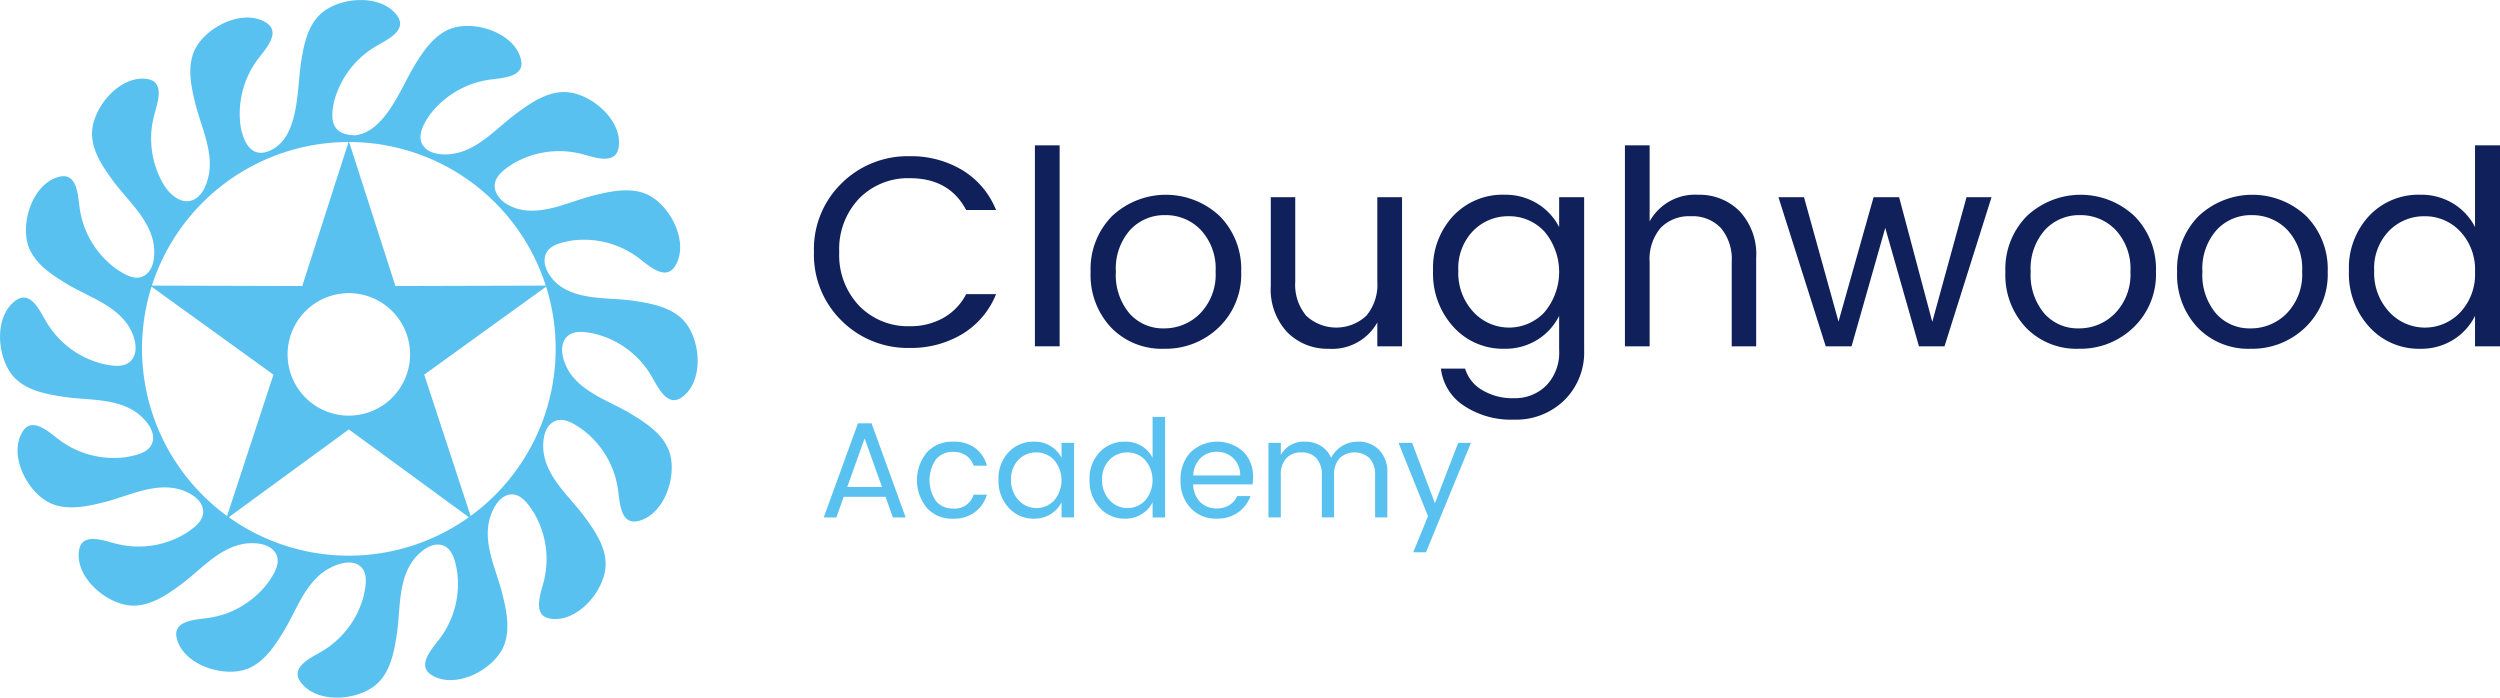 <svg xmlns="http://www.w3.org/2000/svg" width="344" height="96" viewBox="0 0 344 96">
  <g id="Group_1549" data-name="Group 1549" transform="translate(0 -12)">
    <g id="Group_1550" data-name="Group 1550" transform="translate(0 0)">
      <path id="Path_2161" data-name="Path 2161" d="M93.853,43.873c-1.732-1.655-4.319-2.13-6.6-2.474-3.174-.48-6.967-.059-9.854-1.821-1.271-.776-2.663-2.48-2.438-4.093.238-1.71,2.181-2.1,3.6-2.367a12.509,12.509,0,0,1,9,2.149c1.388.944,3.928,3.642,5.353,1.313,2.018-3.3-.823-8.656-4.132-9.939-2.233-.866-4.805-.315-7.042.239-3.128.774-6.376,2.49-9.684,2.028-1.443-.2-3.224-1.016-3.811-2.47-.731-1.812.949-3.008,2.3-3.884A12.51,12.51,0,0,1,79.678,21.1c1.644.341,5.023,1.862,5.448-.835.6-3.82-4.073-7.683-7.621-7.6-2.4.055-4.56,1.548-6.415,2.915-2.5,1.843-4.769,4.493-7.841,5.385-1.34.389-3.478.5-4.627-.49-1.516-1.311-.448-3.273.467-4.607a12.511,12.511,0,0,1,7.881-4.841c1.649-.314,5.353-.2,4.714-2.856-.906-3.76-6.7-5.539-9.95-4.107-2.192.967-3.621,3.175-4.811,5.149-1.816,3.012-3.961,8.947-8.086,9.41-3.014-.085-3.465-1.841-2.891-4.55a12.513,12.513,0,0,1,5.429-7.49c1.4-.921,4.868-2.235,3.262-4.443-2.275-3.127-8.312-2.552-10.764.014-1.655,1.732-2.13,4.319-2.474,6.6-.525,3.47-.241,9.751-3.851,11.769-2.7,1.508-3.976-.632-4.431-3.08a12.514,12.514,0,0,1,2.149-9c.944-1.388,3.642-3.928,1.313-5.353-3.3-2.019-8.656.823-9.939,4.132-.866,2.233-.315,4.805.239,7.042.8,3.232,2.6,6.722,1.781,10.123-.972,4.051-3.988,4.331-6.107,1.075A12.515,12.515,0,0,1,21.1,16.323c.341-1.644,1.862-5.023-.835-5.448-3.82-.6-7.683,4.073-7.6,7.621.054,2.4,1.547,4.56,2.915,6.414,1.9,2.58,4.71,4.958,5.467,8.2.319,1.367.319,3.5-.809,4.539-1.367,1.255-3.119.121-4.369-.737a12.511,12.511,0,0,1-4.842-7.882c-.314-1.649-.2-5.353-2.856-4.714-3.76.906-5.539,6.7-4.106,9.95.967,2.192,3.175,3.621,5.148,4.811,2.8,1.69,6.443,2.8,8.369,5.621.818,1.2,1.577,3.346.644,4.691s-2.8.952-4.153.665a12.512,12.512,0,0,1-7.489-5.429c-.921-1.4-2.236-4.868-4.443-3.262-3.127,2.275-2.552,8.313.014,10.764,1.732,1.655,4.319,2.13,6.6,2.474,3.244.49,7.063.152,9.9,2.079,1.171.795,2.718,2.465,2.364,4.028s-2.23,1.925-3.576,2.176a12.512,12.512,0,0,1-9-2.15c-1.388-.944-3.928-3.642-5.353-1.313-2.018,3.3.823,8.656,4.132,9.939,2.233.866,4.805.315,7.042-.238,3.168-.784,6.523-2.552,9.869-1.919,1.395.263,3.392,1.177,3.765,2.717.4,1.655-1.237,2.749-2.435,3.528A12.512,12.512,0,0,1,16.323,74.9c-1.644-.341-5.023-1.861-5.448.835-.6,3.82,4.073,7.683,7.621,7.6,2.4-.055,4.56-1.547,6.415-2.915,2.6-1.917,4.993-4.785,8.275-5.516,1.414-.315,3.675-.272,4.63,1.042,1,1.374-.1,3.01-.9,4.185a12.511,12.511,0,0,1-7.881,4.841c-1.649.314-5.353.2-4.714,2.856.906,3.76,6.7,5.539,9.95,4.107,2.192-.967,3.621-3.175,4.811-5.148,1.636-2.712,2.775-6.166,5.435-8.091,1.134-.821,3.187-1.707,4.574-1.08,1.673.755,1.274,2.87.968,4.312a12.511,12.511,0,0,1-5.429,7.489c-1.4.921-4.868,2.235-3.262,4.443,2.275,3.127,8.312,2.552,10.764-.014,1.655-1.732,2.13-4.318,2.475-6.6.487-3.219.157-6.986,2.021-9.824.775-1.181,2.41-2.726,3.967-2.461,1.656.282,2.034,2.205,2.293,3.594a12.512,12.512,0,0,1-2.15,9c-.944,1.388-3.642,3.928-1.313,5.353,3.3,2.019,8.656-.823,9.94-4.132.866-2.234.315-4.805-.239-7.042-.785-3.172-2.538-6.563-1.854-9.908.286-1.4,1.237-3.516,2.842-3.771,1.562-.248,2.6,1.353,3.338,2.481A12.512,12.512,0,0,1,74.9,79.678c-.341,1.643-1.861,5.023.836,5.448,3.82.6,7.682-4.073,7.6-7.621-.055-2.4-1.547-4.56-2.915-6.414-1.974-2.677-4.988-5.165-5.582-8.6-.246-1.425-.1-3.707,1.377-4.48,1.334-.7,2.842.346,3.917,1.084a12.511,12.511,0,0,1,4.842,7.881c.314,1.649.2,5.353,2.856,4.714,3.76-.905,5.539-6.7,4.106-9.95-.967-2.192-3.175-3.621-5.148-4.811-2.8-1.687-6.433-2.793-8.357-5.609-.819-1.2-1.588-3.343-.661-4.693s2.8-.963,4.159-.675a12.512,12.512,0,0,1,7.489,5.429c.921,1.4,2.236,4.868,4.443,3.262,3.127-2.275,2.552-8.313-.014-10.764M48,40.337a8.427,8.427,0,1,1-8.427,8.427A8.427,8.427,0,0,1,48,40.337m6.411-.979L48.038,19.541A28.468,28.468,0,0,1,75.1,39.3Zm-12.822,0L20.9,39.3A28.468,28.468,0,0,1,47.963,19.541Zm-20.737.084L37.627,51.553,31.245,71A28.477,28.477,0,0,1,20.853,39.442M48,59.09,64.52,71.167a28.427,28.427,0,0,1-33.039,0Zm10.373-7.537L75.148,39.442A28.478,28.478,0,0,1,64.756,71Z" transform="translate(0 12)" fill="#59c1ef"/>
      <g id="Group_1551" data-name="Group 1551" transform="translate(-32.942 -0.713)">
        <path id="Path_2162" data-name="Path 2162" d="M236.565,77.823a12.7,12.7,0,0,1-3.814-9.473,12.637,12.637,0,0,1,3.814-9.454,12.929,12.929,0,0,1,9.386-3.718,13.665,13.665,0,0,1,7.2,1.906,11.3,11.3,0,0,1,4.656,5.494h-4.113q-2.319-4.373-7.741-4.372a9.387,9.387,0,0,0-6.974,2.784,10.046,10.046,0,0,0-2.749,7.38,10.108,10.108,0,0,0,2.749,7.4,9.351,9.351,0,0,0,6.974,2.8,9.192,9.192,0,0,0,4.6-1.14,7.875,7.875,0,0,0,3.141-3.27h4.113a11.292,11.292,0,0,1-4.656,5.494,13.665,13.665,0,0,1-7.2,1.906,12.894,12.894,0,0,1-9.386-3.737" transform="translate(-87.809 -20.971)" fill="#0F205A"/>
        <rect id="Rectangle_391" data-name="Rectangle 391" width="3.403" height="27.652" transform="translate(175.344 32.713)" fill="#0F205A"/>
        <path id="Path_2163" data-name="Path 2163" d="M302.95,82.849a10.543,10.543,0,0,1-2.823-7.66,10.345,10.345,0,0,1,2.954-7.679,10.811,10.811,0,0,1,14.809,0,10.326,10.326,0,0,1,2.954,7.661,10.086,10.086,0,0,1-3.086,7.66,10.524,10.524,0,0,1-7.535,2.934,9.677,9.677,0,0,1-7.273-2.915m7.273.112a6.894,6.894,0,0,0,4.992-2.074,7.672,7.672,0,0,0,2.112-5.736,7.807,7.807,0,0,0-2.019-5.717,6.637,6.637,0,0,0-4.917-2.056,6.393,6.393,0,0,0-4.843,2.056,8.012,8.012,0,0,0-1.945,5.736,8.21,8.21,0,0,0,1.87,5.735,6.138,6.138,0,0,0,4.75,2.056" transform="translate(-117.117 -25.063)" fill="#0F205A"/>
        <path id="Path_2164" data-name="Path 2164" d="M358.667,65.172h3.4V85.687h-3.4V82.4a7.107,7.107,0,0,1-6.694,3.625,7.747,7.747,0,0,1-5.685-2.261,8.621,8.621,0,0,1-2.281-6.408V65.172h3.366V76.794a6.631,6.631,0,0,0,1.514,4.69,6.065,6.065,0,0,0,8.264,0,6.631,6.631,0,0,0,1.515-4.69Z" transform="translate(-136.205 -25.322)" fill="#0F205A"/>
        <path id="Path_2165" data-name="Path 2165" d="M386.325,82.756a10.837,10.837,0,0,1-2.8-7.7,10.487,10.487,0,0,1,2.785-7.586,9.322,9.322,0,0,1,7.012-2.9A8.431,8.431,0,0,1,397.9,65.81a8.089,8.089,0,0,1,2.973,3.214V64.913h3.44V85.952a9.227,9.227,0,0,1-2.73,6.894,9.488,9.488,0,0,1-6.918,2.672,11.733,11.733,0,0,1-6.937-1.943,7.043,7.043,0,0,1-3.123-5.082h3.328a5.058,5.058,0,0,0,2.281,2.914,8.044,8.044,0,0,0,4.451,1.159,6.086,6.086,0,0,0,4.431-1.738,6.512,6.512,0,0,0,1.776-4.876V81.243a8.147,8.147,0,0,1-2.973,3.27,8.332,8.332,0,0,1-4.581,1.252,9.165,9.165,0,0,1-6.993-3.008m12.509-2a8.624,8.624,0,0,0,0-11.136,6.594,6.594,0,0,0-4.9-2.092,6.714,6.714,0,0,0-4.9,2.017A7.381,7.381,0,0,0,387,75.04a7.86,7.86,0,0,0,2.057,5.643,6.678,6.678,0,0,0,9.779.075" transform="translate(-153.392 -25.063)" fill="#0F205A"/>
        <path id="Path_2166" data-name="Path 2166" d="M433.65,52.531V62.994a7.14,7.14,0,0,1,6.694-3.663,7.75,7.75,0,0,1,5.684,2.261,8.675,8.675,0,0,1,2.282,6.446V80.183h-3.366V68.6a6.671,6.671,0,0,0-1.5-4.708,5.368,5.368,0,0,0-4.132-1.607,5.431,5.431,0,0,0-4.151,1.607A6.621,6.621,0,0,0,433.65,68.6V80.183h-3.4V52.531Z" transform="translate(-173.718 -19.818)" fill="#0F205A"/>
        <path id="Path_2167" data-name="Path 2167" d="M493.518,65.172h3.441l-6.47,20.515h-3.515l-4.637-16.293L477.7,85.687h-3.553L467.64,65.172h3.516l4.75,17.115,4.824-17.115h3.515l4.562,17.152Z" transform="translate(-189.984 -25.322)" fill="#0F205A"/>
        <path id="Path_2168" data-name="Path 2168" d="M525.73,82.849a10.543,10.543,0,0,1-2.823-7.66,10.345,10.345,0,0,1,2.954-7.679,10.811,10.811,0,0,1,14.809,0,10.326,10.326,0,0,1,2.954,7.661,10.085,10.085,0,0,1-3.086,7.66A10.524,10.524,0,0,1,533,85.764a9.678,9.678,0,0,1-7.273-2.915m7.273.112A6.894,6.894,0,0,0,538,80.888a7.672,7.672,0,0,0,2.112-5.736,7.808,7.808,0,0,0-2.019-5.717,6.637,6.637,0,0,0-4.917-2.056,6.393,6.393,0,0,0-4.843,2.056,8.012,8.012,0,0,0-1.945,5.736,8.21,8.21,0,0,0,1.87,5.735A6.137,6.137,0,0,0,533,82.962" transform="translate(-214.024 -25.063)" fill="#0F205A"/>
        <path id="Path_2169" data-name="Path 2169" d="M567.558,82.849a10.545,10.545,0,0,1-2.823-7.66,10.343,10.343,0,0,1,2.954-7.679,10.811,10.811,0,0,1,14.809,0,10.329,10.329,0,0,1,2.954,7.661,10.086,10.086,0,0,1-3.085,7.66,10.525,10.525,0,0,1-7.535,2.934,9.68,9.68,0,0,1-7.274-2.915m7.274.112a6.894,6.894,0,0,0,4.992-2.074,7.675,7.675,0,0,0,2.112-5.736,7.808,7.808,0,0,0-2.019-5.717A6.638,6.638,0,0,0,575,67.379a6.392,6.392,0,0,0-4.843,2.056,8.01,8.01,0,0,0-1.945,5.736,8.208,8.208,0,0,0,1.87,5.735,6.138,6.138,0,0,0,4.749,2.056" transform="translate(-232.219 -25.063)" fill="#0F205A"/>
        <path id="Path_2170" data-name="Path 2170" d="M609.369,77.512a10.836,10.836,0,0,1-2.8-7.7,10.487,10.487,0,0,1,2.785-7.586,9.322,9.322,0,0,1,7.012-2.9,8.432,8.432,0,0,1,4.581,1.233,8.089,8.089,0,0,1,2.973,3.214V52.531h3.44V80.183h-3.44V76a8.147,8.147,0,0,1-2.973,3.27,8.332,8.332,0,0,1-4.581,1.252,9.165,9.165,0,0,1-6.993-3.008m12.509-2a7.637,7.637,0,0,0,2.038-5.568,7.638,7.638,0,0,0-2.038-5.568,6.594,6.594,0,0,0-4.9-2.092,6.714,6.714,0,0,0-4.9,2.017,7.381,7.381,0,0,0-2.038,5.494,7.86,7.86,0,0,0,2.057,5.643,6.678,6.678,0,0,0,9.779.075" transform="translate(-250.414 -19.818)" fill="#0F205A"/>
        <path id="Path_2171" data-name="Path 2171" d="M244.649,133.228l-1.01-2.84h-5.759l-1.01,2.84h-1.739l4.712-12.948h1.87l4.694,12.948Zm-6.282-4.185h4.786l-2.393-6.689Z" transform="translate(-88.845 -49.316)" fill="#59c1ef"/>
        <path id="Path_2172" data-name="Path 2172" d="M259.217,133.883a6.02,6.02,0,0,1,0-7.68,4.727,4.727,0,0,1,3.59-1.457,4.969,4.969,0,0,1,3.02.86,4.506,4.506,0,0,1,1.636,2.448H265.63a2.677,2.677,0,0,0-1.028-1.4,3.08,3.08,0,0,0-1.8-.5,2.958,2.958,0,0,0-2.346,1.019,5.1,5.1,0,0,0,0,5.754,2.958,2.958,0,0,0,2.346,1.019,2.674,2.674,0,0,0,2.823-1.906h1.832a4.656,4.656,0,0,1-1.654,2.41,4.846,4.846,0,0,1-3,.9,4.725,4.725,0,0,1-3.59-1.457" transform="translate(-98.72 -51.261)" fill="#59c1ef"/>
        <path id="Path_2173" data-name="Path 2173" d="M279.091,133.836a5.418,5.418,0,0,1-1.4-3.849,5.243,5.243,0,0,1,1.393-3.793,4.662,4.662,0,0,1,3.506-1.448,4.217,4.217,0,0,1,2.291.617,4.039,4.039,0,0,1,1.487,1.607v-2.056h1.72v10.258h-1.72v-2.093a4.083,4.083,0,0,1-1.487,1.635,4.17,4.17,0,0,1-2.291.626,4.582,4.582,0,0,1-3.5-1.5m6.254-1a4.312,4.312,0,0,0,0-5.568,3.3,3.3,0,0,0-2.449-1.046,3.358,3.358,0,0,0-2.449,1.009,3.689,3.689,0,0,0-1.019,2.746,3.928,3.928,0,0,0,1.029,2.821,3.338,3.338,0,0,0,4.889.038" transform="translate(-107.357 -51.261)" fill="#59c1ef"/>
        <path id="Path_2174" data-name="Path 2174" d="M301.264,131.214a5.416,5.416,0,0,1-1.4-3.849,5.246,5.246,0,0,1,1.393-3.793,4.662,4.662,0,0,1,3.506-1.448,4.216,4.216,0,0,1,2.291.617,4.039,4.039,0,0,1,1.487,1.607v-5.625h1.721V132.55h-1.721v-2.093a4.082,4.082,0,0,1-1.487,1.635,4.168,4.168,0,0,1-2.291.626,4.581,4.581,0,0,1-3.5-1.5m6.254-1a4.314,4.314,0,0,0,0-5.568,3.3,3.3,0,0,0-2.45-1.046,3.359,3.359,0,0,0-2.449,1.009,3.689,3.689,0,0,0-1.019,2.746,3.93,3.93,0,0,0,1.029,2.821,3.339,3.339,0,0,0,4.89.038" transform="translate(-117.001 -48.638)" fill="#59c1ef"/>
        <path id="Path_2175" data-name="Path 2175" d="M327.006,135.34a4.724,4.724,0,0,1-3.59-1.457,5.358,5.358,0,0,1-1.384-3.849,5.285,5.285,0,0,1,1.4-3.84,5.333,5.333,0,0,1,7.226-.075,4.778,4.778,0,0,1,1.355,3.5,6.411,6.411,0,0,1-.075,1.009h-8.171a3.524,3.524,0,0,0,.963,2.42,3.077,3.077,0,0,0,2.271.887,3.184,3.184,0,0,0,1.767-.467,2.774,2.774,0,0,0,1.056-1.234h1.832a4.709,4.709,0,0,1-1.673,2.224,4.881,4.881,0,0,1-2.983.878m2.3-8.305a3.141,3.141,0,0,0-2.272-.887,3.109,3.109,0,0,0-2.253.869,3.474,3.474,0,0,0-.991,2.381h6.451a3.2,3.2,0,0,0-.934-2.363" transform="translate(-126.646 -51.261)" fill="#59c1ef"/>
        <path id="Path_2176" data-name="Path 2176" d="M345.145,124.914v1.663a3.572,3.572,0,0,1,3.347-1.831,4.077,4.077,0,0,1,2.132.57,3.57,3.57,0,0,1,1.44,1.654,4.2,4.2,0,0,1,1.524-1.636,4.128,4.128,0,0,1,2.2-.588,3.923,3.923,0,0,1,2.88,1.131A4.34,4.34,0,0,1,359.8,129.1v6.072h-1.684V129.38a3.309,3.309,0,0,0-.757-2.354,3.057,3.057,0,0,0-4.131,0,3.309,3.309,0,0,0-.758,2.354v5.792h-1.683V129.38a3.338,3.338,0,0,0-.748-2.354,2.685,2.685,0,0,0-2.066-.8,2.713,2.713,0,0,0-2.075.8,3.309,3.309,0,0,0-.758,2.354v5.792h-1.7V124.914Z" transform="translate(-135.96 -51.261)" fill="#59c1ef"/>
        <path id="Path_2177" data-name="Path 2177" d="M379.171,135.134l-4.057-10.089h1.87l3.141,8.3,3.2-8.3h1.758L378.89,140.1h-1.757Z" transform="translate(-149.736 -51.391)" fill="#59c1ef"/>
      </g>
    </g>
  </g>
</svg>
